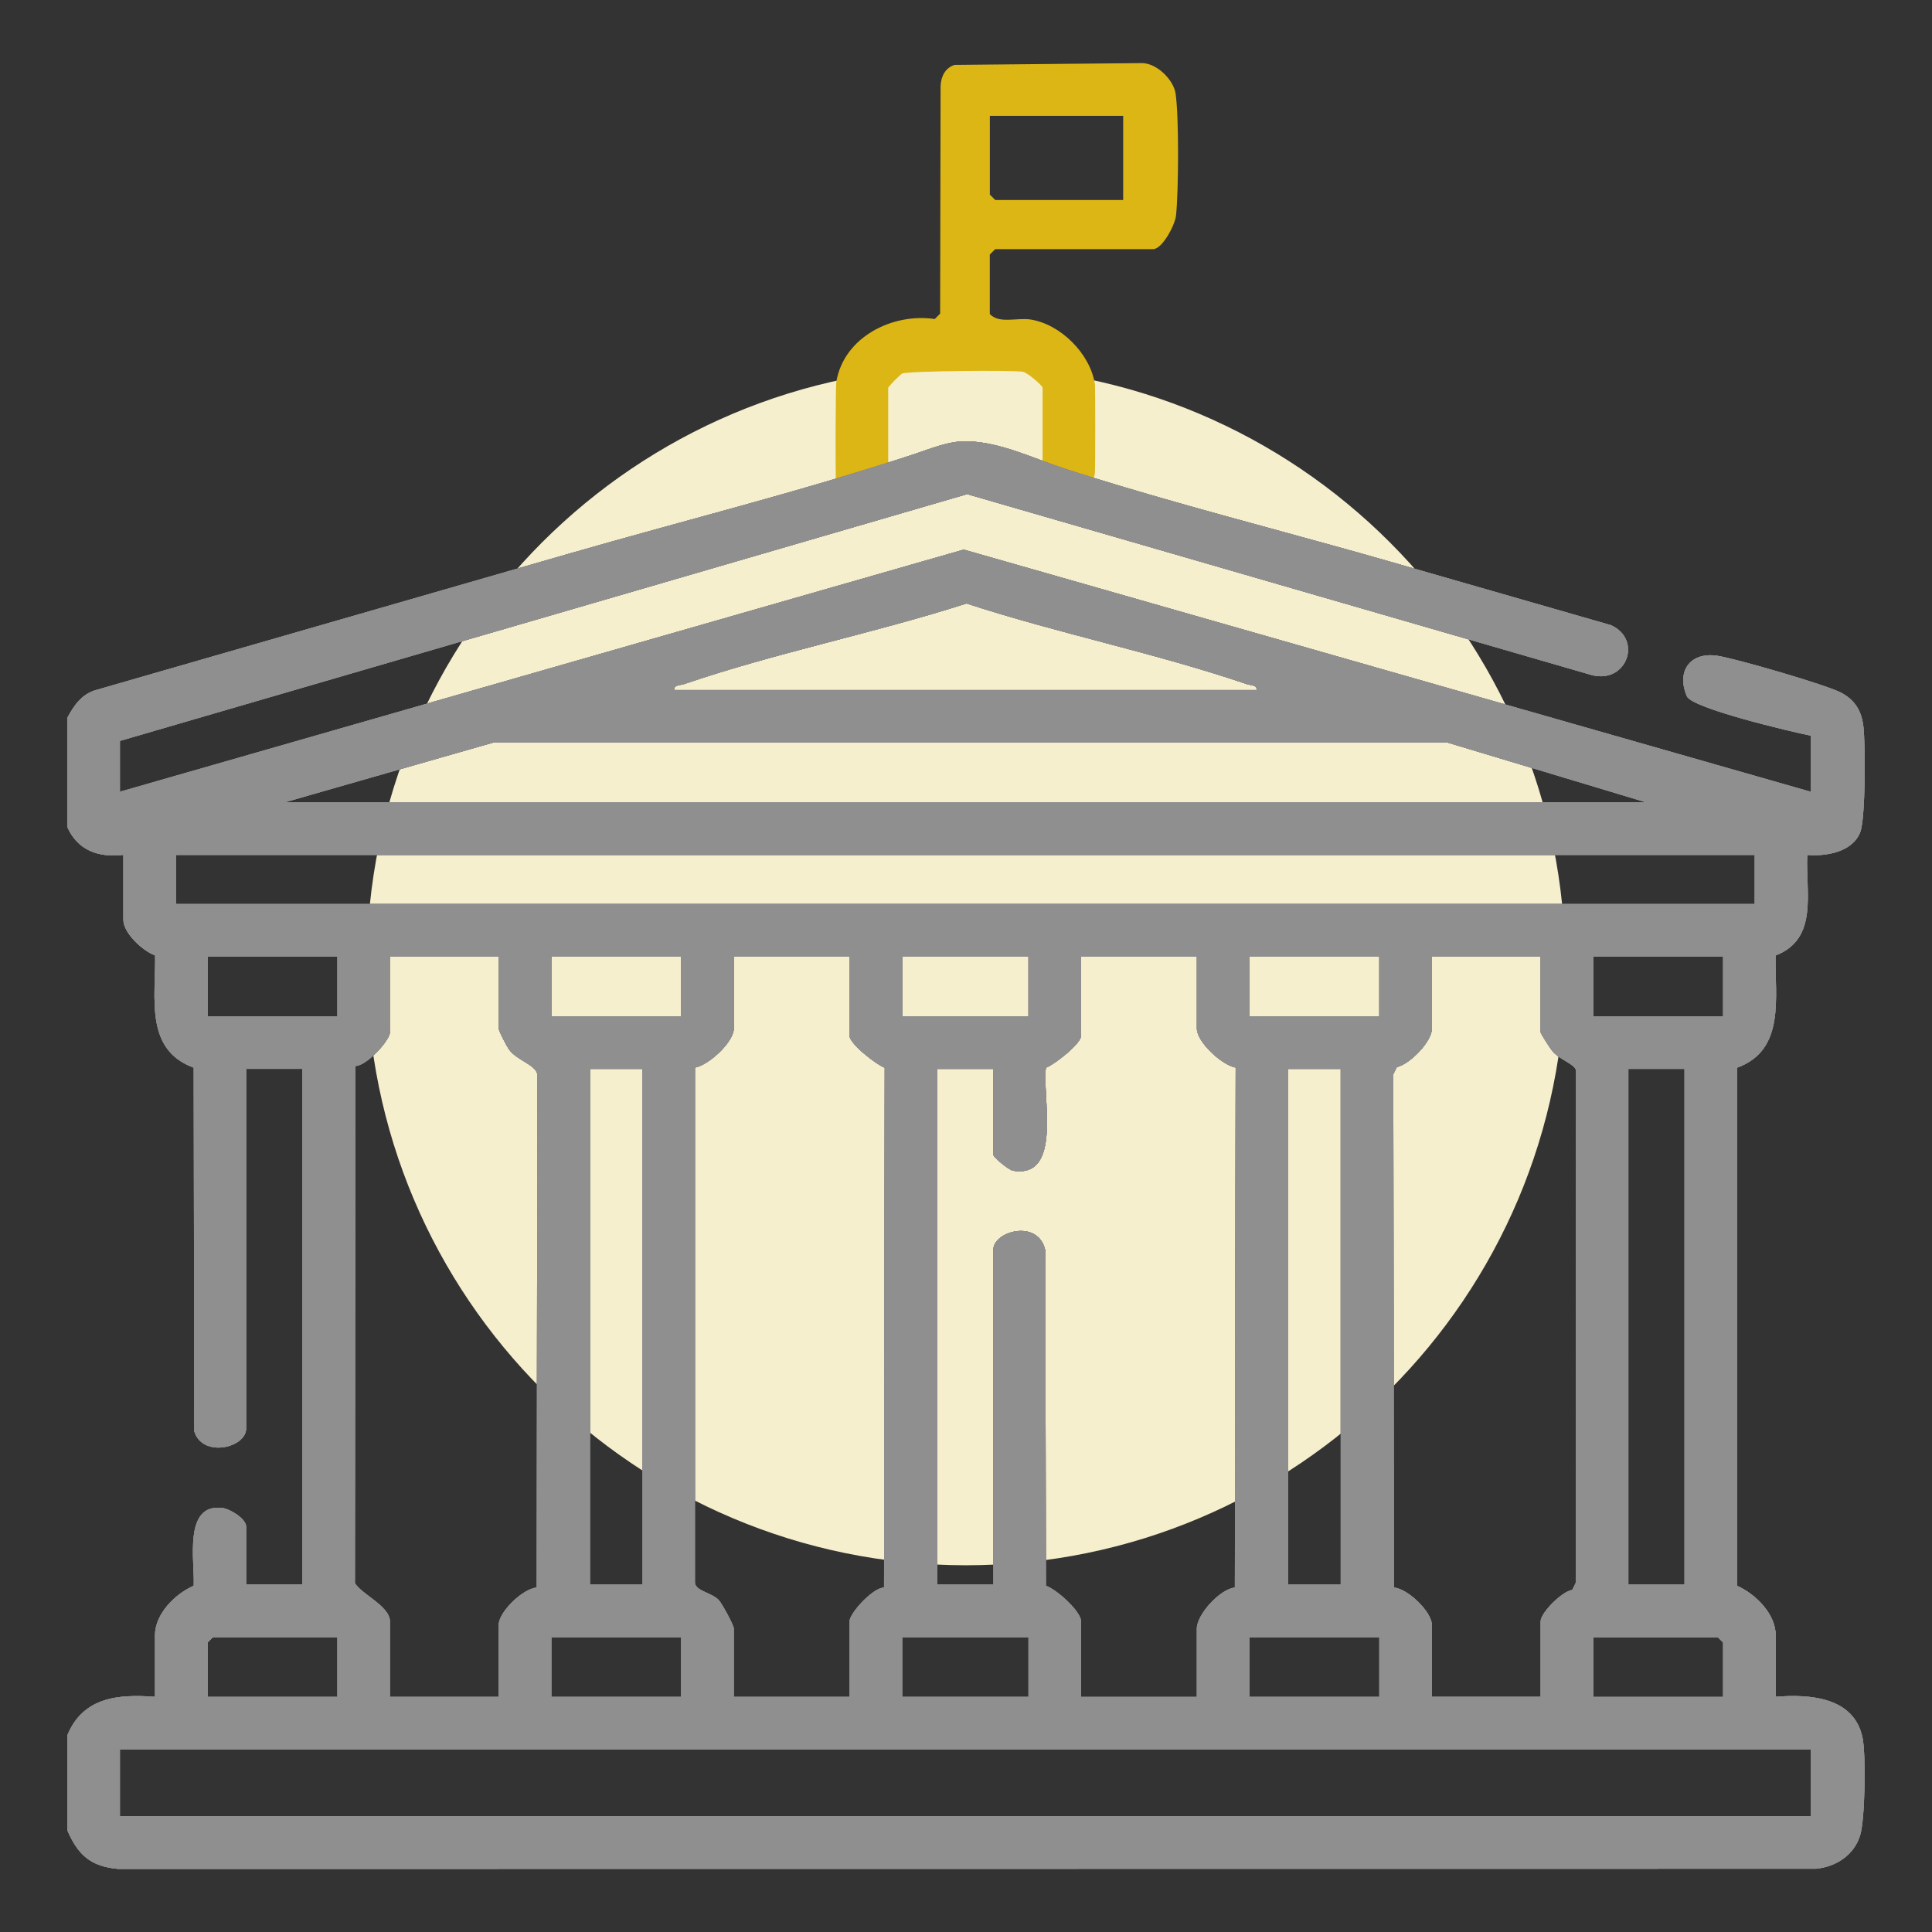 <svg xmlns="http://www.w3.org/2000/svg" id="Capa_1" data-name="Capa 1" viewBox="0 0 384 384"><rect x="0" y="0" width="384" height="384" fill="#333333" stroke="none"/><defs><style> .cls-1 { fill: #8f8f8f; } .cls-2 { fill: #f6efce; } .cls-3 { fill: #dcb614; } </style></defs><path class="cls-2" d="M192,311.11c65.79,0,119.11-53.33,119.11-119.11s-53.33-119.12-119.11-119.12-119.11,53.33-119.11,119.12,53.33,119.11,119.11,119.11"></path><g><path class="cls-3" d="M233.64,18.5c-.45-2.67-3.65-5.87-6.58-5.96l-37.35.36c-1.87.62-2.67,2.31-2.76,4.18l-.09,45.26-1.07,1.07c-8.36-1.25-18.05,3.56-19.56,12.45-.18.98-.18,18.03-.09,20.25,0,.44.27,2.22,1.78,3.56,1.69,1.42,4,1.42,5.6.71,2.49-1.16,3.91-4.36,3.02-7.74v-15.54c0-.27,2.4-2.67,2.76-2.85,1.24-.53,21.87-.71,24.01-.36,1.07.27,3.91,2.76,3.91,3.2v15.14c-.62,3.56,2.05,6.67,4.98,6.76,2.58,0,4.98-2.05,5.42-4.98.09-1.51.09-16.83,0-17.63-.89-6.05-6.85-12-12.89-12.89-2.75-.36-6.14.89-8-1.07v-11.83l1.07-1.07h31.39c1.78,0,4.27-4.62,4.54-6.58.53-4.62.62-20.01-.09-24.45ZM223.24,39.75h-25.43l-1.07-1.07v-15.65h26.5v16.72Z"></path><g><g><path d="M352.94,337.26v-12.2c0-4.29-4.01-8.25-7.7-9.88v-102.96c9.67-3.51,7.52-13.9,7.67-22.31,8.63-3.34,5.92-12.61,6.3-19.99,3.76.32,8.98-.58,10.51-4.48,1.09-2.79,1.05-17.41.65-20.97-.35-3.11-1.6-5.25-4.39-6.77-2.88-1.56-21.19-6.87-24.72-7.37-5.37-.76-8.1,3.1-5.98,8.06,1.03,2.41,20.92,7.09,24.64,7.83v11.16l-168.37-48.14L23.83,157.37v-10.11l168.4-49.05,124.27,36c6.88,1.65,9.98-7.16,3.66-9.96-14.61-4.2-29.21-8.4-43.82-12.6-14.3-4.11-28.7-7.87-43.02-11.95-7.15-2.04-14.29-4.15-21.37-6.43-6.39-2.06-13-5.42-19.81-5.56-3.63-.07-7.2,1.5-10.59,2.61-22.59,7.44-45.74,13.18-68.58,19.77-18.31,5.28-36.61,10.56-54.92,15.83-12.11,3.49-24.21,6.98-36.32,10.47-.83.24-1.65.49-2.48.71-2.98.8-4.53,3.07-5.89,5.61v21.62c2.05,4.7,6.2,6.16,11.16,5.58v12.9c0,2.66,3.85,6.2,6.31,7.09.13,8.51-2.1,18.72,7.67,22.31l.11,72.25c1.56,5.35,10.32,3.36,10.32-.55v-71.47h11.16v102.5h-11.16v-11.5c0-1.55-3.14-3.51-4.72-3.71-7.87-1.01-5.45,10.77-5.71,15.45-3.69,1.62-7.7,5.58-7.7,9.88v12.2c-7.39-.57-14.32.1-17.43,7.67v18.83c2.09,4.87,4.6,7.21,10.08,7.7l337.5-.03c4-.4,7.52-2.7,8.75-6.59,1-3.16,1.18-16.06.5-19.41-1.65-8.12-10.46-8.73-17.27-8.18ZM135.95,135.97c18.11-6.2,37.85-10.14,56.15-16.03,18.17,5.95,37.68,9.87,55.7,16.03.74.25,2.11.15,1.95,1.18h-115.75c-.16-1.03,1.21-.93,1.95-1.18ZM98.06,147.58l189.69.02,39.39,11.86H56.6l41.46-11.88ZM34.99,179.68v-9.76h313.77v9.76H34.99ZM341.43,325.41l1.05,1.05v10.81h-25.8v-11.85h24.75ZM323.65,314.95v-102.5h11.16v102.5h-11.16ZM316.68,201.99v-11.85h25.8v11.85h-25.8ZM277.05,315.54l-.12-102.04.69-1.4c2.66-.63,6.98-5.1,6.98-7.66v-14.29h21.61v14.99c0,.3,1.94,3.32,2.42,3.86,1.52,1.72,4.46,2.53,4.61,3.78l-.05,101.83-.69,1.4c-2.06.29-6.29,4.56-6.29,6.26v14.99h-21.61v-14.29c0-2.55-4.74-7.21-7.56-7.43ZM274.15,325.41v11.85h-25.8v-11.85h25.8ZM256.02,314.95v-102.5h10.46v102.5h-10.46ZM248.35,201.99v-11.85h25.8v11.85h-25.8ZM207.88,315.18l-.12-66.67c-1.41-6.32-10.31-3.77-10.31-.15v66.59h-11.16v-102.5h11.16v17.08c0,.48,3.03,3,3.87,3.15,9.95,1.67,5.77-14.9,6.56-20.46,1.7-.64,7-4.76,7-6.39v-15.69h23.01v14.29c0,2.67,4.95,7.25,7.71,7.76l-.16,103.35c-3.02.31-7.56,5.42-7.56,8.13v13.6h-23.01v-14.99c0-2.02-4.9-6.42-7-7.09ZM204.42,325.41v11.85h-25.1v-11.85h25.1ZM179.32,201.99v-11.85h25.1v11.85h-25.1ZM142.82,317.98c-1.42-1.43-4.5-1.75-4.7-3.35v-102.44c2.78-.51,7.72-5.08,7.72-7.76v-14.29h23.01v15.69c0,1.63,5.3,5.75,7,6.39l-.14,103.32c-2.24.02-6.86,5.12-6.86,6.73v14.99h-23.01v-13.6c0-.63-2.37-5.03-3.03-5.69ZM135.39,325.41v11.85h-25.8v-11.85h25.8ZM117.26,314.95v-102.5h10.46v102.5h-10.46ZM109.59,201.99v-11.85h25.8v11.85h-25.8ZM70.54,314.61l.11-102.74c2.24-.02,6.86-5.12,6.86-6.73v-14.99h21.62v14.29c0,.48,1.6,3.54,2.08,4.19,1.64,2.18,5.23,2.97,5.59,4.87l-.12,102.04c-2.81.22-7.56,4.88-7.56,7.43v14.29h-21.62v-14.99c0-3.08-5.91-5.54-6.98-7.67ZM41.26,201.99v-11.85h25.8v11.85h-25.8ZM41.26,326.46l1.05-1.05h24.75v11.85h-25.8v-10.81ZM359.91,360.97H23.83v-13.25h336.08v13.25Z"></path><path class="cls-1" d="M352.94,337.26v-12.2c0-4.29-4.01-8.25-7.7-9.88v-102.96c9.67-3.51,7.52-13.9,7.67-22.31,8.63-3.34,5.92-12.61,6.3-19.99,3.76.32,8.98-.58,10.51-4.48,1.09-2.79,1.05-17.41.65-20.97-.35-3.11-1.6-5.25-4.39-6.77-2.88-1.56-21.19-6.87-24.72-7.37-5.37-.76-8.1,3.1-5.98,8.06,1.03,2.41,20.92,7.09,24.64,7.83v11.16l-168.37-48.14L23.83,157.37v-10.11l168.4-49.05,124.27,36c6.88,1.65,9.98-7.16,3.66-9.96-14.61-4.2-29.21-8.4-43.82-12.6-14.3-4.11-28.7-7.87-43.02-11.95-7.15-2.04-14.29-4.15-21.37-6.43-6.39-2.06-13-5.42-19.81-5.56-3.63-.07-7.2,1.5-10.59,2.61-22.59,7.44-45.74,13.18-68.58,19.77-18.31,5.28-36.61,10.56-54.92,15.83-12.11,3.49-24.21,6.98-36.32,10.47-.83.24-1.65.49-2.48.71-2.98.8-4.53,3.07-5.89,5.61v21.62c2.05,4.7,6.2,6.16,11.16,5.58v12.9c0,2.66,3.85,6.2,6.31,7.09.13,8.51-2.1,18.72,7.67,22.31l.11,72.25c1.56,5.35,10.32,3.36,10.32-.55v-71.47h11.16v102.5h-11.16v-11.5c0-1.55-3.14-3.51-4.72-3.71-7.87-1.01-5.45,10.77-5.71,15.45-3.69,1.62-7.7,5.58-7.7,9.88v12.2c-7.39-.57-14.32.1-17.43,7.67v18.83c2.09,4.87,4.6,7.21,10.08,7.7l337.5-.03c4-.4,7.52-2.7,8.75-6.59,1-3.16,1.18-16.06.5-19.41-1.65-8.12-10.46-8.73-17.27-8.18ZM135.95,135.97c18.11-6.2,37.85-10.14,56.15-16.03,18.17,5.95,37.68,9.87,55.7,16.03.74.25,2.11.15,1.95,1.18h-115.75c-.16-1.03,1.21-.93,1.95-1.18ZM98.06,147.58l189.69.02,39.39,11.86H56.6l41.46-11.88ZM34.99,179.68v-9.76h313.77v9.76H34.99ZM341.43,325.41l1.05,1.05v10.81h-25.8v-11.85h24.75ZM323.65,314.95v-102.5h11.16v102.5h-11.16ZM316.68,201.99v-11.85h25.8v11.85h-25.8ZM277.05,315.54l-.12-102.04.69-1.4c2.66-.63,6.98-5.1,6.98-7.66v-14.29h21.61v14.99c0,.3,1.94,3.32,2.42,3.86,1.52,1.72,4.46,2.53,4.61,3.78l-.05,101.83-.69,1.4c-2.06.29-6.29,4.56-6.29,6.26v14.99h-21.61v-14.29c0-2.55-4.74-7.21-7.56-7.43ZM274.15,325.41v11.85h-25.8v-11.85h25.8ZM256.02,314.95v-102.5h10.46v102.5h-10.46ZM248.35,201.99v-11.85h25.8v11.85h-25.8ZM207.88,315.18l-.12-66.67c-1.41-6.32-10.31-3.77-10.31-.15v66.59h-11.16v-102.5h11.16v17.08c0,.48,3.03,3,3.87,3.15,9.95,1.67,5.77-14.9,6.56-20.46,1.7-.64,7-4.76,7-6.39v-15.69h23.01v14.29c0,2.67,4.95,7.25,7.71,7.76l-.16,103.35c-3.02.31-7.56,5.42-7.56,8.13v13.6h-23.01v-14.99c0-2.02-4.9-6.42-7-7.09ZM204.42,325.41v11.85h-25.1v-11.85h25.1ZM179.32,201.99v-11.85h25.1v11.85h-25.1ZM142.82,317.98c-1.42-1.43-4.5-1.75-4.7-3.35v-102.44c2.78-.51,7.72-5.08,7.72-7.76v-14.29h23.01v15.69c0,1.63,5.3,5.75,7,6.39l-.14,103.32c-2.24.02-6.86,5.12-6.86,6.73v14.99h-23.01v-13.6c0-.63-2.37-5.03-3.03-5.69ZM135.39,325.41v11.85h-25.8v-11.85h25.8ZM117.26,314.95v-102.5h10.46v102.5h-10.46ZM109.59,201.99v-11.85h25.8v11.85h-25.8ZM70.54,314.61l.11-102.74c2.24-.02,6.86-5.12,6.86-6.73v-14.99h21.62v14.29c0,.48,1.6,3.54,2.08,4.19,1.64,2.18,5.23,2.97,5.59,4.87l-.12,102.04c-2.81.22-7.56,4.88-7.56,7.43v14.29h-21.62v-14.99c0-3.08-5.91-5.54-6.98-7.67ZM41.26,201.99v-11.85h25.8v11.85h-25.8ZM41.26,326.46l1.05-1.05h24.75v11.85h-25.8v-10.81ZM359.91,360.97H23.83v-13.25h336.08v13.25Z"></path></g><g><path class="cls-1" d="M352.94,337.26v-12.2c0-4.29-4.01-8.25-7.7-9.88v-102.96c9.67-3.51,7.52-13.9,7.67-22.31,8.63-3.34,5.92-12.61,6.3-19.99,3.76.32,8.98-.58,10.51-4.48,1.09-2.79,1.05-17.41.65-20.97-.35-3.11-1.6-5.25-4.39-6.77-2.88-1.56-21.19-6.87-24.72-7.37-5.37-.76-8.1,3.1-5.98,8.06,1.03,2.41,20.92,7.09,24.64,7.83v11.16l-168.37-48.14L23.83,157.37v-10.11l168.4-49.05,124.27,36c6.88,1.65,9.98-7.16,3.66-9.96-14.61-4.2-29.21-8.4-43.82-12.6-14.3-4.11-28.7-7.87-43.02-11.95-7.15-2.04-14.29-4.15-21.37-6.43-6.39-2.06-13-5.42-19.81-5.56-3.63-.07-7.2,1.5-10.59,2.61-22.59,7.44-45.74,13.18-68.58,19.77-18.31,5.28-36.61,10.56-54.92,15.83-12.11,3.49-24.21,6.98-36.32,10.47-.83.24-1.65.49-2.48.71-2.98.8-4.53,3.07-5.89,5.61v21.62c2.05,4.7,6.2,6.16,11.16,5.58v12.9c0,2.66,3.85,6.2,6.31,7.09.13,8.51-2.1,18.72,7.67,22.31l.11,72.25c1.56,5.35,10.32,3.36,10.32-.55v-71.47h11.16v102.5h-11.16v-11.5c0-1.55-3.14-3.51-4.72-3.71-7.87-1.01-5.45,10.77-5.71,15.45-3.69,1.62-7.7,5.58-7.7,9.88v12.2c-7.39-.57-14.32.1-17.43,7.67v18.83c2.09,4.87,4.6,7.21,10.08,7.7l337.5-.03c4-.4,7.52-2.7,8.75-6.59,1-3.16,1.18-16.06.5-19.41-1.65-8.12-10.46-8.73-17.27-8.18ZM135.95,135.97c18.11-6.2,37.85-10.14,56.15-16.03,18.17,5.95,37.68,9.87,55.7,16.03.74.25,2.11.15,1.95,1.18h-115.75c-.16-1.03,1.21-.93,1.95-1.18ZM98.06,147.58l189.69.02,39.39,11.86H56.6l41.46-11.88ZM34.99,179.68v-9.76h313.77v9.76H34.99ZM341.43,325.41l1.05,1.05v10.81h-25.8v-11.85h24.75ZM323.65,314.95v-102.5h11.16v102.5h-11.16ZM316.68,201.99v-11.85h25.8v11.85h-25.8ZM277.05,315.54l-.12-102.04.69-1.4c2.66-.63,6.98-5.1,6.98-7.66v-14.29h21.61v14.99c0,.3,1.94,3.32,2.42,3.86,1.52,1.72,4.46,2.53,4.61,3.78l-.05,101.83-.69,1.4c-2.06.29-6.29,4.56-6.29,6.26v14.99h-21.61v-14.29c0-2.55-4.74-7.21-7.56-7.43ZM274.15,325.41v11.85h-25.8v-11.85h25.8ZM256.02,314.95v-102.5h10.46v102.5h-10.46ZM248.35,201.99v-11.85h25.8v11.85h-25.8ZM207.88,315.18l-.12-66.67c-1.41-6.32-10.31-3.77-10.31-.15v66.59h-11.16v-102.5h11.16v17.08c0,.48,3.03,3,3.87,3.15,9.95,1.67,5.77-14.9,6.56-20.46,1.7-.64,7-4.76,7-6.39v-15.69h23.01v14.29c0,2.67,4.95,7.25,7.71,7.76l-.16,103.35c-3.02.31-7.56,5.42-7.56,8.13v13.6h-23.01v-14.99c0-2.02-4.9-6.42-7-7.09ZM204.42,325.41v11.85h-25.1v-11.85h25.1ZM179.32,201.99v-11.85h25.1v11.85h-25.1ZM142.82,317.98c-1.42-1.43-4.5-1.75-4.7-3.35v-102.44c2.78-.51,7.72-5.08,7.72-7.76v-14.29h23.01v15.69c0,1.63,5.3,5.75,7,6.39l-.14,103.32c-2.24.02-6.86,5.12-6.86,6.73v14.99h-23.01v-13.6c0-.63-2.37-5.03-3.03-5.69ZM135.39,325.41v11.85h-25.8v-11.85h25.8ZM117.26,314.95v-102.5h10.46v102.5h-10.46ZM109.59,201.99v-11.85h25.8v11.85h-25.8ZM70.54,314.61l.11-102.74c2.24-.02,6.86-5.12,6.86-6.73v-14.99h21.62v14.29c0,.48,1.6,3.54,2.08,4.19,1.64,2.18,5.23,2.97,5.59,4.87l-.12,102.04c-2.81.22-7.56,4.88-7.56,7.43v14.29h-21.62v-14.99c0-3.08-5.91-5.54-6.98-7.67ZM41.26,201.99v-11.85h25.8v11.85h-25.8ZM41.26,326.46l1.05-1.05h24.75v11.85h-25.8v-10.81ZM359.91,360.97H23.83v-13.25h336.08v13.25Z"></path><path class="cls-1" d="M352.94,337.26v-12.2c0-4.29-4.01-8.25-7.7-9.88v-102.96c9.67-3.51,7.52-13.9,7.67-22.31,8.63-3.34,5.92-12.61,6.3-19.99,3.76.32,8.98-.58,10.51-4.48,1.09-2.79,1.05-17.41.65-20.97-.35-3.11-1.6-5.25-4.39-6.77-2.88-1.56-21.19-6.87-24.72-7.37-5.37-.76-8.1,3.1-5.98,8.06,1.03,2.41,20.92,7.09,24.64,7.83v11.16l-168.37-48.14L23.83,157.37v-10.11l168.4-49.05,124.27,36c6.88,1.65,9.98-7.16,3.66-9.96-14.61-4.2-29.21-8.4-43.82-12.6-14.3-4.11-28.7-7.87-43.02-11.95-7.15-2.04-14.29-4.15-21.37-6.43-6.39-2.06-13-5.42-19.81-5.56-3.63-.07-7.2,1.5-10.59,2.61-22.59,7.44-45.74,13.18-68.58,19.77-18.31,5.28-36.61,10.56-54.92,15.83-12.11,3.49-24.21,6.98-36.32,10.47-.83.24-1.65.49-2.48.71-2.98.8-4.53,3.07-5.89,5.61v21.62c2.05,4.7,6.2,6.16,11.16,5.58v12.9c0,2.66,3.85,6.2,6.31,7.09.13,8.51-2.1,18.72,7.67,22.31l.11,72.25c1.56,5.35,10.32,3.36,10.32-.55v-71.47h11.16v102.5h-11.16v-11.5c0-1.55-3.14-3.51-4.72-3.71-7.87-1.01-5.45,10.77-5.71,15.45-3.69,1.62-7.7,5.58-7.7,9.88v12.2c-7.39-.57-14.32.1-17.43,7.67v18.83c2.09,4.87,4.6,7.21,10.08,7.7l337.5-.03c4-.4,7.52-2.7,8.75-6.59,1-3.16,1.18-16.06.5-19.41-1.65-8.12-10.46-8.73-17.27-8.18ZM135.95,135.97c18.11-6.2,37.85-10.14,56.15-16.03,18.17,5.95,37.68,9.87,55.7,16.03.74.25,2.11.15,1.95,1.18h-115.75c-.16-1.03,1.21-.93,1.95-1.18ZM98.06,147.58l189.69.02,39.39,11.86H56.6l41.46-11.88ZM34.99,179.68v-9.76h313.77v9.76H34.99ZM341.43,325.41l1.05,1.05v10.81h-25.8v-11.85h24.75ZM323.65,314.95v-102.5h11.16v102.5h-11.16ZM316.68,201.99v-11.85h25.8v11.85h-25.8ZM277.05,315.54l-.12-102.04.69-1.4c2.66-.63,6.98-5.1,6.98-7.66v-14.29h21.61v14.99c0,.3,1.94,3.32,2.42,3.86,1.52,1.72,4.46,2.53,4.61,3.78l-.05,101.83-.69,1.4c-2.06.29-6.29,4.56-6.29,6.26v14.99h-21.61v-14.29c0-2.55-4.74-7.21-7.56-7.43ZM274.15,325.41v11.85h-25.8v-11.85h25.8ZM256.02,314.95v-102.5h10.46v102.5h-10.46ZM248.35,201.99v-11.85h25.8v11.85h-25.8ZM207.88,315.18l-.12-66.67c-1.41-6.32-10.31-3.77-10.31-.15v66.59h-11.16v-102.5h11.16v17.08c0,.48,3.03,3,3.87,3.15,9.95,1.67,5.77-14.9,6.56-20.46,1.7-.64,7-4.76,7-6.39v-15.69h23.01v14.29c0,2.67,4.95,7.25,7.71,7.76l-.16,103.35c-3.02.31-7.56,5.42-7.56,8.13v13.6h-23.01v-14.99c0-2.02-4.9-6.42-7-7.09ZM204.42,325.41v11.85h-25.1v-11.85h25.1ZM179.32,201.99v-11.85h25.1v11.85h-25.1ZM142.82,317.98c-1.42-1.43-4.5-1.75-4.7-3.35v-102.44c2.78-.51,7.72-5.08,7.72-7.76v-14.29h23.01v15.69c0,1.63,5.3,5.75,7,6.39l-.14,103.32c-2.24.02-6.86,5.12-6.86,6.73v14.99h-23.01v-13.6c0-.63-2.37-5.03-3.03-5.69ZM135.39,325.41v11.85h-25.8v-11.85h25.8ZM117.26,314.95v-102.5h10.46v102.5h-10.46ZM109.59,201.99v-11.85h25.8v11.85h-25.8ZM70.54,314.61l.11-102.74c2.24-.02,6.86-5.12,6.86-6.73v-14.99h21.62v14.29c0,.48,1.6,3.54,2.08,4.19,1.64,2.18,5.23,2.97,5.59,4.87l-.12,102.04c-2.81.22-7.56,4.88-7.56,7.43v14.29h-21.62v-14.99c0-3.08-5.91-5.54-6.98-7.67ZM41.26,201.99v-11.85h25.8v11.85h-25.8ZM41.26,326.46l1.05-1.05h24.75v11.85h-25.8v-10.81ZM359.91,360.97H23.83v-13.25h336.08v13.25Z"></path><path class="cls-1" d="M352.94,337.26v-12.2c0-4.29-4.01-8.25-7.7-9.88v-102.96c9.67-3.51,7.52-13.9,7.67-22.31,8.63-3.34,5.92-12.61,6.3-19.99,3.76.32,8.98-.58,10.51-4.48,1.09-2.79,1.05-17.41.65-20.97-.35-3.11-1.6-5.25-4.39-6.77-2.88-1.56-21.19-6.87-24.72-7.37-5.37-.76-8.1,3.1-5.98,8.06,1.03,2.41,20.92,7.09,24.64,7.83v11.16l-168.37-48.14L23.83,157.37v-10.11l168.4-49.05,124.27,36c6.88,1.65,9.98-7.16,3.66-9.96-14.61-4.2-29.21-8.4-43.82-12.6-14.3-4.11-28.7-7.87-43.02-11.95-7.15-2.04-14.29-4.15-21.37-6.43-6.39-2.06-13-5.42-19.81-5.56-3.63-.07-7.2,1.5-10.59,2.61-22.59,7.44-45.74,13.18-68.58,19.77-18.31,5.28-36.61,10.56-54.92,15.83-12.11,3.49-24.21,6.98-36.32,10.47-.83.24-1.65.49-2.48.71-2.98.8-4.53,3.07-5.89,5.61v21.62c2.05,4.7,6.2,6.16,11.16,5.58v12.9c0,2.66,3.85,6.2,6.31,7.09.13,8.51-2.1,18.72,7.67,22.31l.11,72.25c1.56,5.35,10.32,3.36,10.32-.55v-71.47h11.16v102.5h-11.16v-11.5c0-1.55-3.14-3.51-4.72-3.71-7.87-1.01-5.45,10.77-5.71,15.45-3.69,1.62-7.7,5.58-7.7,9.88v12.2c-7.39-.57-14.32.1-17.43,7.67v18.83c2.09,4.87,4.6,7.21,10.08,7.7l337.5-.03c4-.4,7.52-2.7,8.75-6.59,1-3.16,1.18-16.06.5-19.41-1.65-8.12-10.46-8.73-17.27-8.18ZM135.95,135.97c18.11-6.2,37.85-10.14,56.15-16.03,18.17,5.95,37.68,9.87,55.7,16.03.74.25,2.11.15,1.95,1.18h-115.75c-.16-1.03,1.21-.93,1.95-1.18ZM98.06,147.58l189.69.02,39.39,11.86H56.6l41.46-11.88ZM34.99,179.68v-9.76h313.77v9.76H34.99ZM341.43,325.41l1.05,1.05v10.81h-25.8v-11.85h24.75ZM323.65,314.95v-102.5h11.16v102.5h-11.16ZM316.68,201.99v-11.85h25.8v11.85h-25.8ZM277.05,315.54l-.12-102.04.69-1.4c2.66-.63,6.98-5.1,6.98-7.66v-14.29h21.61v14.99c0,.3,1.94,3.32,2.42,3.86,1.52,1.72,4.46,2.53,4.61,3.78l-.05,101.83-.69,1.4c-2.06.29-6.29,4.56-6.29,6.26v14.99h-21.61v-14.29c0-2.55-4.74-7.21-7.56-7.43ZM274.15,325.41v11.85h-25.8v-11.85h25.8ZM256.02,314.95v-102.5h10.46v102.5h-10.46ZM248.35,201.99v-11.85h25.8v11.85h-25.8ZM207.88,315.18l-.12-66.67c-1.41-6.32-10.31-3.77-10.31-.15v66.59h-11.16v-102.5h11.16v17.08c0,.48,3.03,3,3.87,3.15,9.95,1.67,5.77-14.9,6.56-20.46,1.7-.64,7-4.76,7-6.39v-15.69h23.01v14.29c0,2.67,4.95,7.25,7.71,7.76l-.16,103.35c-3.02.31-7.56,5.42-7.56,8.13v13.6h-23.01v-14.99c0-2.02-4.9-6.42-7-7.09ZM204.42,325.41v11.85h-25.1v-11.85h25.1ZM179.32,201.99v-11.85h25.1v11.85h-25.1ZM142.82,317.98c-1.42-1.43-4.5-1.75-4.7-3.35v-102.44c2.78-.51,7.72-5.08,7.72-7.76v-14.29h23.01v15.69c0,1.63,5.3,5.75,7,6.39l-.14,103.32c-2.24.02-6.86,5.12-6.86,6.73v14.99h-23.01v-13.6c0-.63-2.37-5.03-3.03-5.69ZM135.39,325.41v11.85h-25.8v-11.85h25.8ZM117.26,314.95v-102.5h10.46v102.5h-10.46ZM109.59,201.99v-11.85h25.8v11.85h-25.8ZM70.54,314.61l.11-102.74c2.24-.02,6.86-5.12,6.86-6.73v-14.99h21.62v14.29c0,.48,1.6,3.54,2.08,4.19,1.64,2.18,5.23,2.97,5.59,4.87l-.12,102.04c-2.81.22-7.56,4.88-7.56,7.43v14.29h-21.62v-14.99c0-3.08-5.91-5.54-6.98-7.67ZM41.26,201.99v-11.85h25.8v11.85h-25.8ZM41.26,326.46l1.05-1.05h24.75v11.85h-25.8v-10.81ZM359.91,360.97H23.83v-13.25h336.08v13.25Z"></path></g></g></g></svg>